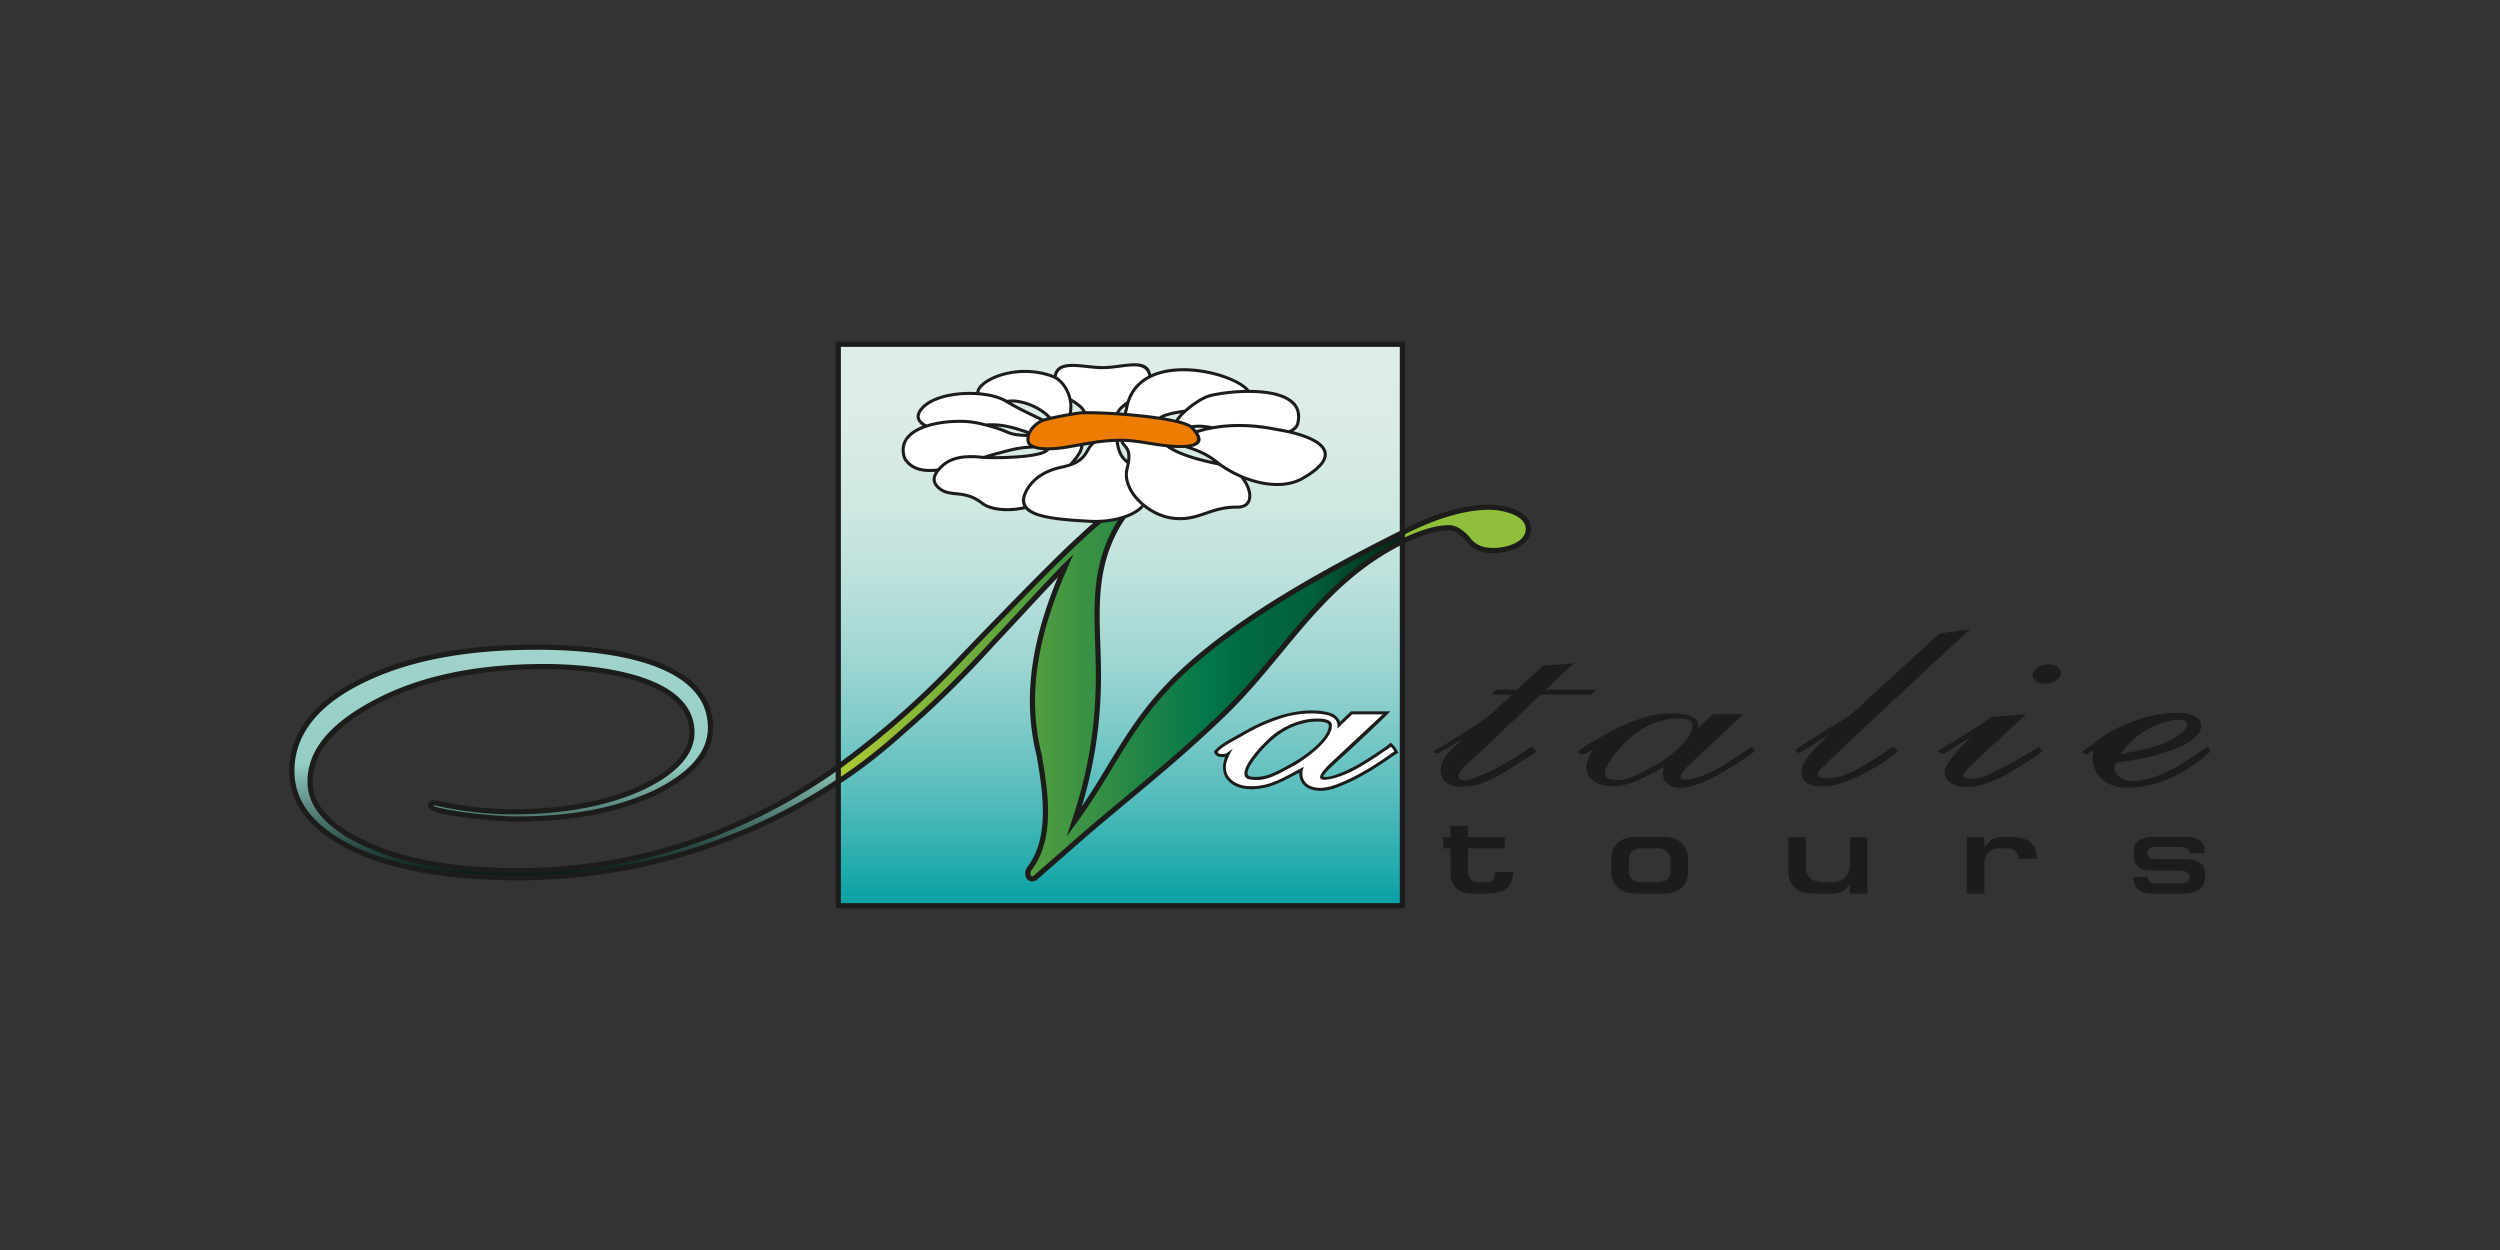 <svg xmlns="http://www.w3.org/2000/svg" viewBox="0 0 300 150"><rect x="0" y="0" width="300" height="150" fill="#333333" stroke="none"/><linearGradient id="a" gradientUnits="userSpaceOnUse" x1="-1016.382" y1="301.02" x2="-1016.382" y2="194.168" gradientTransform="matrix(.629 0 0 .629 773.67 -80.82)"><stop offset="0" stop-color="#07a0a3"/><stop offset=".067" stop-color="#24abac"/><stop offset=".193" stop-color="#56bcbc"/><stop offset=".322" stop-color="#80cbc9"/><stop offset=".452" stop-color="#a2d7d4"/><stop offset=".583" stop-color="#bde1dc"/><stop offset=".717" stop-color="#d0e8e2"/><stop offset=".854" stop-color="#dbece6"/><stop offset="1" stop-color="#dfede7"/></linearGradient><path fill-rule="evenodd" clip-rule="evenodd" fill="url(#a)" d="M100.603 41.391h67.526v67.21h-67.526z"/><path fill-rule="evenodd" clip-rule="evenodd" fill="#90BF3C" d="M168.29 63.91c3.959-2.017 7.464-3.047 10.456-3.047 1.473 0 4.654.613 4.654 2.61 0 1.93-2.679 2.59-4.15 2.59-1.497 0-2.448-.444-3.177-1.456-.77-.85-1.498-1.274-2.226-1.274-1.447 0-3.283.538-5.562 1.649l.006-1.072z"/><linearGradient id="b" gradientUnits="userSpaceOnUse" x1="1374.486" y1="1246.639" x2="1374.486" y2="1231.953" gradientTransform="translate(-2521.585 -2243.244) scale(1.884)"><stop offset="0" stop-color="#011713"/><stop offset=".5" stop-color="#94cec4"/><stop offset="1" stop-color="#a2d3cd"/></linearGradient><path fill-rule="evenodd" clip-rule="evenodd" fill="url(#b)" d="M100.596 93.79c-11.34 7.529-24.771 11.539-38.391 11.539-8.096 0-14.937-1.132-19.835-3.461-4.898-2.428-7.347-5.465-7.347-9.35 0-4.332 2.691-7.934 8.076-10.667 5.646-2.873 12.73-4.19 21.29-4.19 6.007 0 20.87.726 20.87 9.654 0 3.037-2.23 5.626-6.62 7.793-4.654 2.166-10.06 3.177-16.657 3.177-2.932 0-10.41-.81-10.321-1.599.033-.303.366-.404.738-.315 2.77.661 6.246 1.045 9.077 1.045 6.153 0 11.274-1.013 15.181-2.733 4.17-1.883 6.373-4.19 6.373-6.78 0-7.124-12.957-7.914-17.647-7.914-7.833 0-14.452 1.295-19.835 4.028-5.383 2.732-8.339 5.91-8.339 9.776 0 3.036 2.45 5.647 7.104 7.65 4.432 2.024 10.523 3.036 17.892 3.036 13.937 0 27.108-4.443 38.389-12.463l.002 1.773z"/><linearGradient id="c" gradientUnits="userSpaceOnUse" x1="1391.928" y1="1234.946" x2="1427.861" y2="1234.946" gradientTransform="translate(-2521.585 -2243.244) scale(1.884)"><stop offset="0" stop-color="#acc836"/><stop offset=".65" stop-color="#03774a"/><stop offset=".71" stop-color="#006c43"/><stop offset=".84" stop-color="#025f3a"/><stop offset="1" stop-color="#00260f"/></linearGradient><path fill-rule="evenodd" clip-rule="evenodd" fill="url(#c)" d="M142.637 79.948c-7.023 6.275-8.764 11.881-13.722 18.64 1.97-5.905 2.894-11.355 2.894-17.607 0-6.448-1.088-12.227 2.45-18.135.464-.75.728-1.012.728-1.315 0-.143 0-.283-.264-.283 0 0 0-.163-.202-.163-.75 0-2.449 1.174-4.696 3.32-2.448 2.185-7.104 6.922-14.187 14.268-4.607 4.94-9.583 9.373-15.044 13.343v1.771c2.815-1.815 5.458-3.945 7.939-6.187 2.672-2.309 6.377-5.749 10.546-10.364 4.17-4.453 7.083-7.65 8.803-9.37-3.192 7.271-5.19 14.827-3.177 22.769.722 4.3 1.687 9.95-1.234 13.683-.344.607 0 1.436.747 1.032.851-.77 3.139-2.733 4.232-3.704 5.849-5.18 11.596-9.452 18.276-15.868 7.467-7.191 11.693-15.909 21.56-20.796V63.91c-8.398 4.204-18.563 9.69-25.649 16.038z"/><path fill="#1C1C1B" d="M168.598 41v22.405a36.135 36.135 0 012.8-1.25c2.7-1.063 5.158-1.605 7.348-1.605h.002v.001c.767.001 1.979.162 2.998.58 1.083.448 1.963 1.187 1.964 2.338h.002v.007h-.002c0 1.11-.748 1.846-1.7 2.298-.895.425-1.983.601-2.754.602v.001h-.005c-.795 0-1.45-.122-2.007-.378-.563-.26-1.018-.653-1.412-1.197-.36-.394-.705-.688-1.042-.882-.32-.185-.632-.277-.943-.277-.695 0-1.487.13-2.381.396-.858.255-1.813.632-2.868 1.137V109h-68.316V94.366a69.114 69.114 0 01-4.421 2.653 69.778 69.778 0 01-5.118 2.543 70.13 70.13 0 01-28.538 6.08h-.01c-4.066-.002-7.816-.287-11.163-.863a45.7 45.7 0 01-1.607-.307c-2.704-.565-5.117-1.338-7.19-2.321l-.003-.004c-2.49-1.234-4.362-2.63-5.616-4.216-1.27-1.605-1.906-3.4-1.906-5.413 0-4.458 2.75-8.154 8.247-10.945 2.848-1.45 6.06-2.507 9.636-3.202 3.568-.691 7.5-1.022 11.796-1.022 3.021 0 8.269.184 12.774 1.492 4.589 1.335 8.407 3.83 8.407 8.474 0 1.595-.582 3.07-1.739 4.425-1.131 1.331-2.82 2.545-5.053 3.647l-.008.004c-2.35 1.094-4.89 1.896-7.674 2.425-2.779.526-5.799.782-9.114.782-1.172 0-3.07-.13-4.925-.336-1.39-.154-2.761-.35-3.783-.569-1.161-.247-1.925-.579-1.925-.991v-.033l.001-.016c.005-.03.009-.059.016-.087h-.002a.656.656 0 01.38-.455c.156-.072.348-.097.548-.075.06.007.123.018.18.031l.005.002h.003c.387.093.783.18 1.188.26.42.082.838.156 1.253.223 2.18.356 4.534.552 6.554.552h.008c3.054 0 5.853-.252 8.373-.718.397-.072.8-.154 1.206-.242 2.026-.446 3.852-1.036 5.468-1.747v.001a20.854 20.854 0 001.613-.806c.5-.275.958-.557 1.373-.844 2.106-1.458 3.203-3.09 3.203-4.845v-.01c-.006-3.373-3.139-5.266-6.839-6.318C72.095 80.5 67.728 80.3 65.397 80.3h-.014c-3.9 0-7.494.322-10.775.984-3.278.658-6.253 1.656-8.92 3.01-2.657 1.35-4.711 2.801-6.095 4.39-1.36 1.56-2.072 3.254-2.072 5.109v.002c0 1.146.372 2.232 1.1 3.244.182.252.384.497.606.738 1.163 1.255 2.91 2.39 5.21 3.38l.006.004.005.002c.608.277 1.252.538 1.932.778a28.95 28.95 0 002.126.665c3.812 1.04 8.425 1.562 13.699 1.562h.004c6.931 0 13.677-1.107 20.092-3.21a66.352 66.352 0 003.106-1.105c5.226-2.012 10.212-4.699 14.875-7.998V41h68.316zm-68.316 52.623v-1.006a68.74 68.74 0 01-14.652 7.817 64.961 64.961 0 01-23.421 4.358h-.004c-5.328 0-9.998-.53-13.863-1.584a31.034 31.034 0 01-2.168-.678 24.05 24.05 0 01-1.984-.802l-.001.002c-2.376-1.022-4.192-2.207-5.418-3.531a8.874 8.874 0 01-.655-.796c-.806-1.12-1.218-2.327-1.218-3.608h-.002v-.002c0-2.011.765-3.841 2.23-5.519 1.438-1.65 3.554-3.151 6.282-4.534 2.714-1.38 5.742-2.396 9.078-3.067 3.331-.67 6.964-.995 10.897-.995h.014c2.367 0 6.804.203 10.655 1.298 3.944 1.12 7.284 3.181 7.29 6.916h.001v.01c0 1.973-1.189 3.778-3.474 5.359-.437.301-.912.596-1.426.88-.511.281-1.063.558-1.655.825h-.002l-.005.003c-1.652.727-3.52 1.33-5.588 1.785a35.56 35.56 0 01-1.226.245c-2.551.472-5.39.726-8.484.727v.001h-.008c-2.046 0-4.434-.2-6.652-.56h-.002a40.904 40.904 0 01-1.271-.226 31.266 31.266 0 01-1.213-.264v-.001h-.01a.685.685 0 00-.104-.02.434.434 0 00-.218.02.064.064 0 00-.033.031c.044.06.602.2 1.432.376 1.002.215 2.35.408 3.722.56 1.827.204 3.698.33 4.856.33 3.283 0 6.263-.252 9-.77 2.73-.518 5.221-1.306 7.526-2.376 2.155-1.064 3.773-2.228 4.852-3.491 1.054-1.24 1.586-2.58 1.586-4.02 0-4.286-3.614-6.615-7.956-7.877-4.426-1.287-9.612-1.467-12.6-1.467-4.262 0-8.154.328-11.68 1.013-3.516.681-6.672 1.721-9.47 3.143h-.001c-5.268 2.674-7.904 6.184-7.904 10.39 0 1.87.59 3.538 1.768 5.028 1.195 1.509 2.994 2.847 5.4 4.04 2.027.964 4.393 1.72 7.048 2.276.511.107 1.039.208 1.586.3 3.318.573 7.034.856 11.057.856v-.001h.011a69.452 69.452 0 0028.286-6.025 68.006 68.006 0 005.07-2.522 67.934 67.934 0 004.72-2.847zm42.564-13.443c-4.599 4.108-6.921 7.935-9.384 11.994-1.284 2.116-2.606 4.294-4.296 6.6l-1.173 1.6.626-1.882c.98-2.935 1.7-5.76 2.175-8.627.474-2.868.705-5.778.705-8.885h-.002c0-1.275-.04-2.478-.08-3.663-.167-5.062-.325-9.789 2.574-14.63l.004-.005c.133-.217.26-.407.366-.566.187-.278.296-.438.312-.557h-.261v-.152c-.192.033-.458.146-.79.334-.137.077-.285.17-.445.275-.828.547-1.897 1.43-3.137 2.614l-.007.009c-1.223 1.09-2.994 2.816-5.343 5.183a984.634 984.634 0 00-8.825 9.063 107.46 107.46 0 01-7.222 7.057 103.921 103.921 0 01-7.737 6.231v1.037a53.802 53.802 0 003.59-2.602 72.253 72.253 0 003.829-3.24l.004-.006a111.483 111.483 0 004.699-4.302 128.44 128.44 0 005.821-6.032l.002-.006.003-.003c1.18-1.257 2.52-2.7 3.706-3.975 2.258-2.426 3.956-4.254 5.1-5.4l1.174-1.172-.666 1.517c-1.587 3.615-2.876 7.3-3.52 11.063-.64 3.749-.635 7.582.36 11.507l.005.025.009.059c.729 4.34 1.68 10.017-1.287 13.84a.69.69 0 00-.078.438.364.364 0 00.07.167.14.14 0 00.086.054c.056.01.133-.004.23-.052.493-.444 1.35-1.191 2.212-1.938.728-.635 1.46-1.27 1.987-1.74h.002c2.2-1.949 4.39-3.772 6.622-5.63 3.685-3.068 7.48-6.231 11.643-10.23 2.509-2.416 4.66-5.018 6.784-7.587 4.147-5.018 8.193-9.91 14.68-13.175v-.373c-4.07 2.043-8.531 4.386-12.843 6.977-4.462 2.68-8.76 5.628-12.284 8.786zm25.128-14.69c-6.207 3.204-10.156 7.98-14.2 12.872-2.132 2.58-4.291 5.192-6.832 7.64-4.17 4.004-7.981 7.179-11.68 10.258-2.223 1.85-4.405 3.669-6.606 5.618-.468.417-1.231 1.08-1.994 1.743-.898.78-1.794 1.562-2.234 1.958l-.004.007h-.002l-.025.023-.03.015c-.247.134-.473.167-.669.13a.757.757 0 01-.452-.271.97.97 0 01-.203-.454c-.05-.27-.001-.587.156-.867l.011-.017.015-.02c2.824-3.606 1.894-9.147 1.183-13.38l-.008-.046c-1.016-4.012-1.019-7.926-.366-11.751.56-3.287 1.606-6.506 2.91-9.67a455.144 455.144 0 00-3.929 4.192c-1.017 1.093-2.144 2.308-3.706 3.975h-.001v.001l-.003.004a125.635 125.635 0 01-5.845 6.055 110.302 110.302 0 01-4.724 4.329 74.037 74.037 0 01-3.854 3.265 54.623 54.623 0 01-3.976 2.857v14.42h67.068V65.488zM100.906 91.4a103.107 103.107 0 007.324-5.926c2.491-2.21 4.88-4.547 7.18-7.014l.003-.003c3.547-3.677 6.482-6.7 8.836-9.074 2.364-2.381 4.143-4.118 5.368-5.212 1.266-1.205 2.36-2.11 3.217-2.674.166-.112.327-.211.482-.298.493-.28.9-.424 1.204-.426v-.001h.001c.216 0 .34.084.414.18.364.068.364.323.364.58 0 .304-.149.525-.42.931-.097.145-.213.317-.356.548h-.002c-2.8 4.685-2.646 9.32-2.481 14.286.04 1.223.082 2.464.082 3.683h-.001c0 3.146-.232 6.087-.712 8.985a55.121 55.121 0 01-1.592 6.811c1.158-1.7 2.146-3.329 3.112-4.924 2.489-4.1 4.836-7.967 9.501-12.134 3.56-3.19 7.889-6.16 12.38-8.86 4.42-2.656 9.003-5.053 13.164-7.138V41.625h-67.068V91.4zm69.152-27.998a37.6 37.6 0 00-1.456.7l-.003.386a19.448 19.448 0 012.69-1.047c.956-.282 1.806-.421 2.558-.421.419 0 .834.12 1.253.36.399.23.798.568 1.204 1.018l.014.015.009.012c.332.461.712.792 1.176 1.007.474.218 1.043.32 1.748.32h.005v.001c.698 0 1.68-.158 2.487-.542.753-.36 1.344-.918 1.346-1.735h-.002v-.007h.002c-.002-.837-.708-1.402-1.58-1.762-.938-.386-2.056-.533-2.76-.533h-.003c-2.114 0-4.495.528-7.12 1.563-.513.202-1.038.425-1.568.665z"/><path fill-rule="evenodd" clip-rule="evenodd" fill="#FFF" d="M123.406 52.257c-.835-.026-1.768-.048-2.522-.397-.595-.275-1.597-.606-2.573-.861 1.714-.11 2.988.17 5.205.958.323-.703 1.048-1.32 1.672-1.523l.005-.002c-1.395-.66-3.246-1.532-4.428-2.264l-.012-.007c.25-.012.516-.03.796-.053 1.595.087 3.4.883 4.494 2.091.7-.162 1.601-.334 2.346-.46.155-.567.15-1.2.017-1.815.728.463 1.45.885 1.689 1.473.019.047.038.09.061.134.867-.02 2.25.023 3.798.124.14-.12.253-.253.325-.395.133-.244.562-.594 1.088-.99a6.097 6.097 0 00-.208.873c-.079.22-.12.416-.13.59 1.388.112 2.839.265 4.126.46.408-.392 1.632-.66 3.069-.862h.002c-.48.437-.87.878-1.055 1.24.817.193 1.441.41 1.759.65.882-.137 1.566-.088 2.56.116-.673.124-1.34.29-2 .51.91 1.244-.033 1.638-1.264 1.718l.045.023c.998.294 2.504.839 3.698 1.818.124.101.252.2.384.297-1.93-.41-4.535-1.006-6.072-2.043a4.382 4.382 0 00-.28-.175l-.013-.002c-2.382-.272-3.54-.629-5.363-.653.082.845 1.115.688.776 2.702v-.006l-.007-.01c-1.192-.796-1.244-2.117-1.376-2.68a21.398 21.398 0 00-2.706.251c-1.023.7-.725 1.94-2.862 2.69h.005c.674-.818 1.39-1.554 1.368-2.441-.913.161-1.824.324-2.406.403-.318.045-.963.12-1.649.12-.45 1.129-6.518 1.1-7.524 1.045.056.008-.082-.012-.184-.014.416-.135.807-.256 1.163-.35 2.062-.552 3.091-.876 4.877-.9-.39-.145-.671-.372-.733-.722-.04-.22-.022-.442.039-.661zm-12.221-1.13c-1.914.627-3.3 1.82-2.637 3.843.79 1.384 2.323 1.638 4.06 1.418-.61.73-.761 1.47.066 2.18 1.368 1.173 2.991.097 5.181 1.818 1.024.804 3.214 1.002 5.26.501.974 1.25 4.273 1.47 7.644 1.67 2.525.137 5.333-.536 6.462-1.956V60.6c.943.778 2.104 1.352 3.255 1.545 3.286.528 4.595-1.328 7.98-1.291 2.053.028 1.823-2.142.495-3.675 2.468 1.058 5.324 1.403 7.405.202 4.815-2.775 2.438-4.63-1.714-5.567l.03.005c.62-.243 1.03-.623 1.095-1.19.586-2.897-2.748-3.66-5.936-3.66-1.191-1.76-7.88-3.765-11.837-1.771v-.002c-.264-2.309-3.074-1.114-5.591-1.078-2.29.019-5.3-1.017-5.75.88-.025.1-.042.2-.055.293a2.371 2.371 0 00-.258-.116c-4.548-1.728-9.297.648-8.98 2.07-2.722-.203-5.929.433-6.976 2.094-.486.788-.05 1.402.8 1.789z"/><path fill-rule="evenodd" clip-rule="evenodd" fill="#EC7D00" d="M123.367 52.917c-.194-1.036.92-2.19 1.82-2.483.84-.293 3.344-.743 4.263-.86 1.72-.235 12.297.41 13.59 1.74 2.482 2.58-1.332 2.346-3.052 2.17-3.246-.372-4.223-.9-7.704-.528-1.192.117-3.695.626-4.867.783-.823.116-3.834.43-4.05-.822z"/><path fill="#1C1C1B" d="M123.189 52.948l-.002-.004-.002-.011v-.005l-.002-.008v-.004l-.007-.035v-.012l-.001-.008v-.002l-.002-.003v-.024l-.002-.004v-.003l-.001-.004v-.017l-.003-.02v-.014l-.001-.018V52.732l-.001-.006v-.015l-.001-.05v-.01c.002-.069.005-.137.014-.205l.002-.013c-.792-.026-1.651-.073-2.37-.406l-.015-.006a8.292 8.292 0 00-.504-.208c-.196-.076-.403-.15-.615-.221-.432-.143-.91-.284-1.383-.408l-.134-.035-.225-.057h-.003l-.226-.053-.002-.002-.069-.014-.005-.002-.024-.004-.005-.001-.006-.002-.017-.005a32.103 32.103 0 00-.307-.064l-.02-.004-.005-.002-.08-.015h-.004l-.067-.014-.022-.004-.012-.002-.078-.014-.021-.003h-.001l-.02-.005-.021-.003-.01-.002-.01-.003h-.01l-.03-.006h-.005c-.093-.015-.184-.03-.272-.042l-.026-.003-.047-.005-.023-.003-.012-.002-.02-.002-.027-.003-.095-.01h-.016l-.006-.002-.004-.001-.03-.002-.003-.001-.015-.003h-.01l-.027-.002h-.01l-.029-.003h-.009l-.028-.002-.007-.001h-.003l-.024-.003-.014-.001-.01-.001H116.07l-.039-.004h-.02l-.053-.004h-.016l-.009-.002-.004-.001H115.902l-.01-.001-.01-.001h-.01l-.05-.004H115.787l-.028-.002h-.01l-.029-.002H115.68l-.01-.002H115.649l-.072-.004H115.533l-.01-.001h-.036l-.005-.002h-.031l-.074-.002h-.077l-.002-.002H114.955l-.06.001h-.024l-.04.001-.01.002-.093.002H114.707c-.105.004-.21.007-.315.013h-.02c-1.045.054-2.158.223-3.131.541l-.068.023-.001-.001c-.7.236-1.322.55-1.784.955-.46.403-.76.902-.816 1.501-.03.336.014.707.145 1.115.367.637.909 1.016 1.56 1.209.652.196 1.42.209 2.239.112.042-.05.087-.102.138-.155.059-.064.125-.128.194-.196l.003-.003.007-.005c.624-.615 1.385-.96 2.24-1.12.84-.161 1.771-.146 2.755-.048h.003l.09.01h.008l.086.006.57-.182c.19-.056.379-.11.566-.161l.556-.15c1.491-.4 2.444-.658 3.74-.733a.962.962 0 01-.195-.265l-.019-.032-.004-.01-.024-.063-.003-.008-.003-.009-.002-.005v-.005l-.012-.036-.001-.004-.003-.006-.002-.01-.002-.01-.003-.009v-.01l-.003-.01-.002-.01-.002-.01-.003-.01v-.009zm.082-.879l.002-.004c-1.015-.356-1.828-.6-2.582-.744a8.984 8.984 0 00-1.103-.14l.204.063v.001c.23.078.444.153.63.225.194.074.372.147.527.218l.012.007c.68.315 1.53.35 2.31.374zm.154-.34l.01-.018.003-.003.01-.022.007-.01.006-.01.013-.025.015-.021.006-.014.005-.008.016-.022.002-.006.001-.002a3.45 3.45 0 011.134-1.087l.002-.003.003-.002.003-.002.004-.002.002-.001.001-.001.004-.001v-.003h.003l.018-.008.001-.005h.004l.007-.003.002-.002.003-.002h.003l.005-.004.004-.002.002-.002.006-.002.003-.002.003-.002h.002l.005-.003.002-.002.003-.002c-.604-.287-1.28-.61-1.95-.945a30.333 30.333 0 01-2.093-1.133l-.015-.01-.03-.017-.004-.005-.024-.013-.053-.032-.006-.004-.054-.031-.002-.001-.005-.004-.015-.008-.006-.003-.015-.009-.006-.003-.002-.001-.067-.037h-.002l-.005-.002-.011-.005-.007-.004-.005-.003-.004-.002-.011-.007h-.001l-.01-.005h-.002l-.004-.003-.007-.001-.005-.005-.006-.003-.005-.002-.001-.001-.01-.004v-.001l-.01-.004-.002-.002-.004-.002-.006-.003-.006-.002-.017-.009-.005-.002-.066-.03-.006-.002a3.972 3.972 0 00-.291-.122c-.71-.27-1.598-.443-2.547-.515l-.135-.01v-.003c-1.512-.097-3.162.07-4.489.528a5.776 5.776 0 00-1.3.626c-.366.244-.663.53-.872.854l-.008.013a1.38 1.38 0 00-.087.16c-.112.247-.114.468-.03.66.09.204.275.387.528.542.074.045.155.092.244.134.88-.28 1.863-.442 2.81-.514l.005-.001.022-.001.154-.01h.015l.045-.003.116-.007h.006l.1-.006h.012l.054-.003h.003l.059-.001.02-.001h.038l.044-.002.061-.002h.026l.154-.005H115.231c.14.001.278.005.41.009.074.002.146.006.217.01l.012.001h.01l.1.007.002.001h.02l.01.001h.009v.001H116.042l.01.001h.003l.027.002h.012l.008.003h.02l.01.002h.004l.068.005h.008l.004.001h.016l.003.002.047.003H116.292l.013.002.016.002.02.002h.005l.031.003.012.001.007.001.019.002H116.433l.028.004.06.006.045.007h.004l.057.008h.003l.02.001.037.007h.005l.017.003h.004l.02.003.021.004h.002l.02.004h.006l.08.013.022.003.02.004h.002l.022.004h.004l.026.005.165.029.007.001.025.004.01.003.011.003.024.004.032.006.076.015.01.002h.009l.013.005.208.042.01.003.047.01.026.007.023.004h.006l.02.005.008.002.016.004.005.002.068.015h.005c.178.043.361.087.545.135a9.391 9.391 0 012.431.146c.783.149 1.62.401 2.667.769zm1.779-1.493c.113-.038.244-.075.392-.114l.093-.024a5.093 5.093 0 00-.28-.255 6.42 6.42 0 00-.553-.416c-.988-.66-2.195-1.071-3.3-1.136l-.195.016c.483.275 1.037.562 1.602.847.755.377 1.553.756 2.24 1.082zm.901-.238h.009l.003-.002.01-.003h.002l.009-.002.01-.003h.003l.015-.003h.006l.016-.005.1-.023h.004l.019-.004c.149-.033.304-.066.46-.098l.004-.001h.003l.022-.005.073-.015h.003l.017-.004.007-.002.026-.004.152-.03.026-.006.015-.002.01-.003.025-.006.022-.004h.004l.026-.005.026-.004.026-.005.027-.006.003-.002.058-.01.015-.002.026-.006.052-.01.021-.004h.003l.027-.004.002-.001.081-.016.02-.005.07-.012.03-.006.052-.01.054-.01.057-.01.056-.008.088-.017.028-.006h.002l.212-.037a3.705 3.705 0 00.004-1.54h-.002l-.017-.076v-.005a4.455 4.455 0 00-.286-.87 4.098 4.098 0 00-.388-.684l-.02-.03-.006-.005-.016-.024-.016-.021-.004-.007-.021-.029-.009-.01-.011-.017-.023-.026-.001-.002-.02-.026-.015-.017-.03-.036-.005-.008-.008-.007-.007-.009-.004-.003-.004-.005-.006-.008-.011-.013-.004-.003-.007-.009-.009-.008-.002-.006-.024-.026h-.002l-.008-.01-.008-.006-.006-.009-.015-.016-.008-.008-.007-.008-.014-.015h-.001l-.04-.04-.007-.006-.003-.004-.004-.005-.015-.015-.005-.004-.004-.002-.009-.008-.007-.007-.015-.016-.009-.008-.005-.005-.002-.002-.008-.007-.082-.071-.007-.008h-.001l-.008-.005-.007-.008-.033-.026-.002-.002-.003-.002-.004-.004-.009-.007-.008-.006-.005-.003-.004-.004-.008-.007-.008-.005-.006-.004-.003-.003-.008-.005-.009-.008c-.036-.028-.075-.054-.11-.079l-.004-.003-.006-.003-.009-.004a2.326 2.326 0 00-.203-.122l-.006-.004-.02-.01-.01-.004a1.713 1.713 0 00-.206-.093h-.002l-.006-.002c-1.886-.714-3.808-.71-5.375-.362-.89.198-1.665.507-2.25.86-.565.338-.946.71-1.075 1.045a.73.73 0 00-.043.188c.925.08 1.79.258 2.494.526.122.047.241.096.356.15l.006.002.018.01.008.003.018.009.006.002.007.003.01.007.008.003.006.003.007.001.016.009.007.004v.001l.015.006h.002l.007.005.006.002.007.004.002.002.007.004.006.002.035.017.006.005.04.02.005.003.005.003c.055.03.11.062.163.095.102-.005.21-.013.326-.02.123-.008.257-.02.407-.031l.01-.001h.016c1.172.065 2.453.501 3.5 1.2a6.031 6.031 0 011.045.874zm2.523-.486c.317-.052.595-.094.797-.12h.01c.114-.017.259-.027.437-.035-.216-.394-.692-.725-1.216-1.059.05.412.044.826-.028 1.214zm1.644-.167h.131l.035-.002H130.767l.026.001H130.899l.278.005h.002l.071.002H131.323v.002h.09l.023.002h.017l.051.002h.007l.023.001h.017l.038.001h.007l.473.016h.004c.178.006.362.013.548.022l.019.001h.01l.029.002.01.001.027.001.012.001.238.012h.017l.015.001.015.002H133.033l.196.01c.214.012.426.024.633.038l.028.002c.066-.061.122-.125.166-.192h.001c.01-.015.02-.032.032-.047.008-.018.018-.034.025-.047l.003-.002v-.006c.078-.143.231-.309.437-.49.185-.164.41-.34.652-.523.395-1.222 1.119-2.115 2.043-2.742l.069-.044.006-.005.009-.005.059-.04.008-.004.006-.003.023-.015.002-.001.005-.003.005-.003.008-.004.029-.018.005-.004.006-.005.007-.003c.097-.058.197-.114.297-.169-.239-1.385-1.704-1.194-3.387-.975-.623.079-1.274.166-1.913.181h-.002l-.085.001h-.002c-.628.007-1.3-.064-1.96-.136-1.701-.18-3.32-.353-3.612.877l-.001.001a1.879 1.879 0 00-.029.137v.001l-.002.013v.001l.004.004.012.006.01.004.004.003.055.036.003.001.007.006.01.005.04.027h.001l.03.019v.001c.033.023.064.044.095.068.204.152.393.333.564.534.154.182.293.384.418.596l.018.034h.001l.004.006c.071.128.139.26.198.394a4.581 4.581 0 01.296.871l.099.063h-.002c.696.44 1.354.857 1.597 1.457l.008.016zm4.075.155l.519.038c.006-.039.015-.079.024-.12v-.002c.021-.1.051-.206.092-.317.018-.12.041-.236.066-.35a5.203 5.203 0 00-.252.21c-.173.152-.3.284-.355.387l-.038.07a1.018 1.018 0 01-.043.067l-.013.017zm5.315.595c.506.086.981.176 1.41.276.074-.126.168-.254.273-.387.1-.126.214-.255.341-.386-.496.08-.95.17-1.336.27a5.02 5.02 0 00-.688.227zm3.666 1.26c.084.096.162.187.232.276.31-.1.625-.189.945-.27a5.503 5.503 0 00-1.177-.007v.001zm.457.59c.607.948.178 1.432-.645 1.664l-.112.028c.344.12.714.264 1.093.436.663.301 1.35.69 1.962 1.19.113.09.23.18.346.27h.002l.03.023h.003l.001.003.003.003.007.002.004.003.03.024.005.002.006.006.003.002.007.004.003.003.005.004.006.004.003.002.002.001.038.027.004.003.005.005.011.006.006.004.005.005.01.006.004.003.006.005.005.003.004.003.004.004.001.002.007.003h.005l.004.006.005.004.005.003.007.004.005.004.004.005.006.002.006.005.006.002.005.005.005.005.004.002.006.004.056.038.18.123.005.002.007.004.005.004.004.002.126.082.004.003.006.003.082.053.028.017c.556.346 1.16.663 1.787.93l.04.017v.002c1.432.609 2.995.974 4.45.924.495-.015.98-.082 1.442-.2.462-.12.9-.293 1.307-.53l.002-.001c1.223-.703 1.967-1.34 2.328-1.913.268-.425.314-.812.183-1.157-.139-.36-.468-.691-.945-.99-.857-.536-2.171-.96-3.685-1.27h-.004l-.016-.003h-.005l-.031-.007-.019-.004-.03-.006h-.003l-.019-.004-.007-.001-.028-.007h-.001l-.034-.006-.018-.004h-.007l-.022-.005-.008-.001-.016-.003-.18-.033-.018-.005-.017-.003-.026-.004-.027-.006-.02-.003-.017-.002-.019-.005-.02-.004h-.016l-.017-.005-.02-.002-.017-.004-.02-.003-.09-.016-.017-.003h-.006l-.122-.023h-.021l-.109-.02-.018-.003-.019-.004h-.006l-.018-.004-.084-.016-.014-.003-.015-.005h-.004l-.098-.018-.023-.004-.007-.002-.013-.002-.006-.002-.024-.004h-.001l-.027-.007-.118-.02-.003-.001-.02-.003-.023-.004-.013-.004-.029-.005-.004-.001-.013-.003-.043-.005v-.002l-.016-.002-.016-.003-.03-.005-.016-.003-.04-.006-.003-.002-.016-.002-.045-.007-.015-.003-.015-.003-.015-.003h-.002l-.027-.004h-.002l-.179-.029h-.002l-.013-.002-.042-.007h-.006l-.015-.003-.016-.002-.013-.002-.007-.001-.025-.004-.015-.003-.03-.003-.018-.002-.01-.002-.013-.003-.009-.002-.023-.003h-.003l-.017-.002-.014-.003-.016-.001-.004-.002h-.012l-.016-.004-.016-.002h-.014l-.017-.004h-.015l-.011-.002-.015-.003-.177-.023-.01-.003h-.007l-.014-.003h-.023l-.026-.006-.016-.002-.09-.009-.038-.005-.016-.003-.016-.001-.016-.003-.016-.002-.016-.002-.01-.001-.088-.01h-.015l-.103-.012-.046-.005-.058-.006-.056-.005-.117-.012h-.019l-.014-.003-.07-.005-.035-.003-.013-.002-.093-.007-.027-.001c-.191-.017-.385-.028-.584-.04h-.006l-.017-.001-.069-.003c-.19-.009-.383-.015-.577-.02h-.025a27.554 27.554 0 00-.518-.003h-.003l-.088.001h-.02l-.11.002-.044.001-.065.002-.024.002-.163.003-.01.001-.024.002-.065.002-.044.001-.221.01v.001l-.09.006h-.022l-.018.003-.092.005-.042.003-.069.005-.064.005-.112.007-.02.003-.025.002-.066.005-.046.005-.11.011h-.02l-.09.011h-.002l-.087.009-.024.003h-.007l-.097.012-.009.001-.04.004-.07.009h-.019l-.024.005-.086.012-.156.02-.15.023-.022.004h-.004a14.953 14.953 0 00-2.18.5zm-1.596 1.804c-.474.028-.982.014-1.444-.018.7.405 1.571.735 2.477 1.012.793.24 1.616.44 2.38.61a8.83 8.83 0 00-1.63-.946c-.644-.291-1.26-.5-1.753-.645l-.013-.003-.01-.007-.007-.003zm-2.289-.091l-.019-.001-.023-.003-.02-.004-.02-.002-.021-.002-.022-.003-.021-.001-.02-.003-.022-.003-.022-.003-.02-.002-.02-.003-.02-.002-.063-.01-.02-.001-.02-.001-.02-.003-.019-.003-.022-.003h-.002l-.057-.007-.022-.004-.018-.002-.021-.003-.018-.001-.021-.003-.057-.008-.022-.002v-.002l-.055-.007-.022-.003-.054-.007-.024-.002-.015-.002-.024-.005-.011-.002-.026-.002-.013-.004-.024-.003-.014-.001-.023-.003-.013-.001-.025-.005-.013-.003-.023-.002-.015-.001-.023-.005-.048-.007-.026-.002-.01-.002-.025-.004-.036-.005-.01-.002-.026-.003-.046-.009-.026-.002-.044-.007-.028-.004-.007-.002-.026-.004-.009-.001-.026-.005h-.008l-.027-.004-.009-.001-.026-.003-.01-.002-.025-.005h-.007l-.028-.005-.006-.001-.027-.004-.06-.01h-.008l-.005-.001-.027-.004-.008-.001-.028-.006-.005-.001-.028-.004h-.005l-.028-.005h-.005l-.027-.005-.005-.001-.03-.006h-.003l-.03-.005h-.004l-.028-.005h-.003l-.03-.003h-.003l-.028-.006h-.004l-.03-.005h-.002l-.03-.006h-.003l-.028-.004h-.003l-.029-.005h-.003l-.029-.005h-.002l-.03-.006h-.002l-.03-.004-.269-.045-.035-.004-.008-.002-.044-.007-.024-.004-.02-.003-.043-.006-.012-.003-.03-.004-.045-.008-.085-.011-.042-.008-.019-.002-.023-.004-.005-.002-.25-.035-.012-.002-.03-.003-.042-.008h-.004l-.214-.029-.032-.004-.04-.005h-.003l-.068-.008-.017-.003-.04-.005-.016-.002-.028-.003-.04-.004-.004-.002-.038-.003-.033-.004-.01-.001-.042-.004-.021-.003-.022-.002-.042-.005-.009-.001-.033-.002-.084-.01-.03-.001-.014-.001-.041-.006h-.018l-.027-.003-.042-.003h-.006a13.2 13.2 0 00-.666-.037l-.041-.002c.058.136.153.243.252.358.318.364.685.785.489 2.077l-.005.023a4.878 4.878 0 01-.046.264l-.007.04h-.002v.006l-.007.037-.001.006-.001.004-.002.01v.003l-.001.004-.002.006v.003l-.003.006v.012l-.003.006v.002l-.002.007-.001.005v.003l-.001.002v.002l-.003.014-.002.006-.005.025-.001.006-.002.006-.002.004v.005l-.001.006-.002.005v.007l-.002.004-.001.005-.002.007-.012.05-.001.005-.046.186v.001l-.003.014-.002.004v.008l-.002.003v.006l-.002.002-.002.006v.003l-.004.017-.001.002v.006l-.002.002v.004l-.003.011v.002l-.003.011v.008h-.003v.005l-.001.004v.006l-.009.038v.008l-.002.005-.001.005v.005l-.001.002-.002.011-.001.005-.004.016v.005l-.002.006v.005l-.01.07-.003.013v.02l-.003.003v.006l-.001.02-.002.01-.003.008v.02l-.002.008v.01l-.002.011v.01l-.002.008a1.94 1.94 0 00-.01.193v.143l.003.01V57.113l.003.01v.01l.001.008.003.04v.011l.001.008.001.01v.001l.004.037.02.157v.001l.013.072c.008.053.02.104.031.156v.002l.025.099.001.006.011.044.003.008.013.043.001.01.028.092.004.01.03.09.006.016.004.011.014.037.032.085.008.023.012.027.01.023.033.076.012.03.01.019.013.031.05.1v.003l.008.014.024.048.02.04.006.01.022.04.028.05.002.006.026.045v.004l.029.046.001.003.05.08.008.017.03.047.001.003.03.043.003.006.006.007.054.084.006.008.026.038.002.003c.327.47.74.91 1.21 1.297l.054.045c.772.627 1.69 1.113 2.624 1.358.162.04.327.077.49.105 1.728.277 2.906-.128 4.144-.551 1.086-.373 2.22-.76 3.807-.743.33.005.59-.052.793-.153v-.001a.942.942 0 00.488-.602c.079-.278.067-.614-.025-.97-.135-.532-.44-1.109-.874-1.614a15.549 15.549 0 01-.382-.174l-.024-.01c-.071-.035-.142-.068-.215-.105h-.002l-.029-.015-.03-.015-.031-.014-.028-.016-.002-.001-.03-.015-.032-.016-.03-.013-.024-.013-.005-.003-.029-.018-.03-.014-.031-.016-.02-.01-.01-.005-.03-.016-.032-.016-.028-.017-.017-.01-.013-.007-.028-.016-.03-.015-.03-.017-.014-.007-.015-.008-.12-.067-.03-.016-.027-.017-.053-.032-.004-.002-.031-.017-.03-.017a18.324 18.324 0 01-.367-.225l-.027-.018-.005-.004-.007-.003-.006-.003-.004-.005-.007-.004-.018-.01-.004-.004-.063-.04-.005-.003-.016-.012-.006-.003-.007-.004-.01-.008-.004-.003-.038-.025-.007-.005-.016-.01-.005-.003-.037-.024-.005-.003-.027-.017v-.002l-.01-.006-.004-.003-.005-.004-.006-.004-.005-.003-.006-.004-.005-.002-.004-.005-.006-.002-.007-.008-.006-.002-.005-.004-.003-.002-.005-.005-.011-.006-.004-.002-.004-.003-.013-.009v-.001l-.005-.002-.004-.003-.005-.004-.013-.01-.006-.004-.005-.003-.003-.003-.004-.002-.004-.004-.017-.01-.003-.002-.012-.01-.003-.001-.003-.003-.007-.006h-.003l-.005-.005-.005-.002-.004-.005-.005-.004-.006-.002-.004-.003-.005-.004-.004-.003-.02-.015-.005-.002-.005-.004-.038-.028-.006-.004-.035-.025c-.96-.205-2.083-.455-3.162-.784-1.101-.334-2.155-.751-2.938-1.28a5.785 5.785 0 00-.132-.086v.001l-.104-.063-.043-.006zm-5.43-.646h-.229l.015.087c.1.563.26 1.455 1.008 2.09.103-.96-.181-1.286-.43-1.57v-.001c-.155-.179-.3-.346-.364-.606zm-1.754.085l-.015.002h-.013l-.015.002-.029.003h-.015l-.015.002-.004.001-.025.002h-.014l-.015.003-.028.003-.016.001-.026.003h-.002l-.018.001-.012.003-.025.003h-.012l-.022.002h-.003l-.087.008h-.003l-.012.003-.167.019h-.007l-.007.002h-.008l-.013.001h-.007l-.014.003h-.014l-.013.002-.002.002h-.011l-.003.002h-.012l-.009.002-.06.009-.082.01-.066.008h-.002l-.005.001h-.002l-.008.002-.007.001-.023.004h-.01l-.011.003-.01.001h-.008l-.02.003-.008.001h-.003l-.012.001-.008.002-.012.002h-.002l-.008.002h-.01l-.012.003-.008.002-.022.002-.007.002h-.008l-.013.002-.002.002h-.007l-.005.002h-.003l-.044.005-.009.002-.105.017c-.329.236-.51.549-.704.88-.362.62-.761 1.302-2.11 1.79h-.002l-.03.01-.02.007-.005.002-.008.003-.008.002-.007.002-.087.03-.011.004-.009.002-.006.002-.004.002-.005.001-.009.003-.006.003-.009.002-.008.003-.007.001-.008.003-.008.003-.008.003-.007.002-.008.002-.01.003-.01.003-.052.015-.008.004-.041.012-.009.002-.008.003-.011.003-.014.002-.01.004-.005.002h-.002l-.018.005-.005.002-.015.005-.012.003-.008.002-.01.002-.007.003-.027.007a4.836 4.836 0 01-.178.046l-.118.03h-.01l-.01.002-.01.003-.008.002-.01.002-.004.001-.01.002-.012.003-.002.002h-.008l-.008.003-.011.002-.005.001-.045.009-.023.005-.011.003-.006.001-.01.002-.007.003h-.01l-.005.002-.01.002-.06.013c-1.177.247-2.374.747-3.26 1.628a4.63 4.63 0 00-.873 1.201v.003l-.003.006-.017.033v.002l-.018.035-.007.016-.009.018-.007.017-.002.003-.007.015-.006.017-.007.016-.005.012-.002.005-.002.004c-.512 1.221.183 1.918 1.509 2.341 1.494.475 3.765.622 6.072.758 1.78.098 3.702-.216 5.052-.912.258-.134.495-.283.706-.445h.001c.16-.122.306-.254.434-.396l-.087-.076-.005-.006c-.047-.04-.09-.083-.135-.123l-.008-.008-.036-.036-.07-.068-.035-.033-.002-.002-.026-.026-.02-.022-.022-.02V60.2a6.262 6.262 0 01-.867-1.102l-.01-.015-.006-.012-.023-.038-.025-.044-.005-.006-.004-.006-.052-.093-.002-.004-.025-.047-.015-.026-.026-.048-.038-.075-.012-.024-.012-.027-.015-.03-.01-.022-.016-.035-.007-.014-.024-.052-.018-.045-.002-.007-.022-.048v-.003l-.008-.016a4.75 4.75 0 01-.122-.344l-.012-.037-.011-.039-.007-.028-.015-.047v-.006l-.023-.085-.005-.018v-.005l-.011-.048-.004-.01-.002-.011-.009-.046-.007-.037-.005-.02-.006-.032h-.001c-.007-.046-.015-.094-.02-.14v-.002l-.009-.058v-.004l-.003-.011-.001-.01v-.013l-.002-.029v-.003l-.003-.011V57.238l-.002-.005v-.005l-.004-.056v-.005l-.003-.02-.001-.01v-.01l-.001-.012v-.005l-.002-.075v-.03l-.002-.017v-.092l.002-.03v-.049l.002-.018V56.755l.002-.012V56.719l.003-.02.003-.032v-.009l.003-.02V56.624l.003-.01.002-.018V56.57l.001-.01.003-.011.003-.023.001-.01.004-.021v-.012l.005-.022v-.011l.006-.027v-.005l.001-.003.005-.029v-.005l.004-.012v-.004l.001-.011.001-.001.001-.006.004-.02.002-.005v-.002l.002-.005V56.302l.002-.002v-.001l.002-.014.002-.002v-.005l.001-.002.001-.003.002-.004v-.001l.002-.014v-.008l.003-.007.001-.005.001-.003v-.004l.001-.003v-.002l.001-.004.006-.02.002-.005.002-.01v-.002h.001l.002-.008v-.003l.002-.003v-.007l.002-.004.004-.018.002-.004.003-.017.001-.004.005-.018.002-.004.002-.008.002-.004v-.011l.005-.016.002-.005v-.006l.002-.005.002-.007V56.02c.021-.071.034-.142.05-.212l.04-.2c-1.001-.725-1.19-1.79-1.307-2.447l-.023-.138a23.345 23.345 0 00-1.156.074zm-1.967.266c-.244.04-.495.083-.745.127-.043.658-.436 1.223-.905 1.797.721-.403 1.001-.883 1.26-1.329.123-.209.238-.41.39-.595zm-1.297.225l-.035.004v.001l-.036.007h-.002l-.035.006h-.001l-.034.005v.003l-.036.003h-.001l-.035.007-.035.007v.001l-.036.005-.035.006h-.002l-.033.006h-.001l-.035.005-.034.007-.002.001-.034.007-.035.004h-.001l-.035.007-.033.006-.035.007h-.002l-.033.005-.035.006-.033.006-.035.006-.033.005h-.002l-.03.006h-.003l-.032.005v.001l-.036.006-.032.006h-.001l-.031.004h-.002l-.032.007-.032.005v.001l-.034.005-.032.006v.001l-.031.003-.034.007-.03.004-.033.005-.031.007h-.001l-.03.003-.03.007-.032.004-.03.007-.033.004-.028.004h-.002l-.029.005-.028.005-.03.004-.029.006h-.001l-.028.004h-.001l-.028.005-.03.003-.026.005h-.001l-.028.005-.027.004-.028.004-.028.003-.026.005-.026.004-.027.003-.027.004-.023.005h-.002l-.024.003-.025.003-.025.003-.025.003-.023.004-.008.002h-.015l-.004.003h-.009l-.005.002H127.391l-.003.001-.007.001-.004.001H127.368l-.002.001-.002.001H127.35v.001h-.008l-.009.002-.006.002H127.299l-.005.002h-.005l-.002.002h-.012l-.003.002H127.26l-.002.001h-.001l-.008.001-.005.001h-.004l-.015.004h-.015l-.011.002h-.011l-.005.002h-.016v.002h-.006l-.002.001h-.004l-.004.001h-.007l-.002.001h-.003l-.005.002h-.016l-.004.002h-.023l-.003.002H127.075l-.015.002h-.015l-.004.002h-.002l-.017.002h-.002l-.01.002h-.004v.001h-.007l-.03.004h-.007l-.021.002h-.005l-.01.002h-.024l-.006.002h-.001l-.005.001-.106.009h-.006l-.03.004h-.008l-.005.001h-.017l-.004.001h-.002l-.009.002h-.011l-.01.002h-.012l-.074.007h-.021l-.004.002h-.005l-.038.002h-.002l-.01.001H126.496v.001h-.004l-.016.002h-.03l-.001.003h-.044l-.087.006-.058.003h-.012l-.01.002c-.087.004-.175.006-.263.008h-.004l-.041.001H125.912l-.012.001h-.023c-.082.12-.211.223-.381.315-.238.129-.562.236-.95.325-.375.087-.81.158-1.272.215-1.88.229-4.264.229-5.19.178h-.002l-.035-.003h-.006l-.046-.003-.072-.005h-.001a5.78 5.78 0 00-.108-.01l-.042-.005h-.001l-.044-.004-.043-.004h-.002l-.042-.003-.002-.002-.043-.004-.044-.003h-.002l-.04-.004h-.004l-.042-.004h-.002l-.041-.002h-.003l-.04-.004h-.005l-.04-.003h-.003l-.04-.002h-.004l-.04-.005-.043-.002h-.003l-.04-.001-.003-.001-.041-.002h-.002l-.041-.002-.002-.002-.041-.001h-.002l-.041-.002h-.004l-.04-.002h-.002l-.041-.002v-.001h-.045l-.039-.001-.003-.001-.04-.001h-.002l-.04-.001h-.003l-.04-.001H116.31l-.038.002h-.003l-.038.001h-.002l-.04.002h-.042l-.04.003h-.002l-.039.002-.04.002-.04.003h-.002l-.04.002-.038.003h-.002l-.04.002-.038.003h-.002l-.04.005-.039.003-.04.004-.039.003-.04.005-.037.004-.04.005-.039.005-.039.006-.04.006-.036.003-.04.006-.037.008-.038.006-.038.006-.038.007-.039.007c-.786.148-1.483.463-2.05 1.021l-.002.003-.016.012-.004.005a6.42 6.42 0 00-.172.175c-.06.062-.118.127-.173.194l-.045.054c-.206.257-.347.511-.398.761-.075.366.057.737.488 1.107.577.494 1.223.563 1.949.637.933.096 1.988.206 3.225 1.177l.005.004h.001c.134.104.289.197.464.28.177.083.373.157.584.217 1.033.3 2.426.317 3.78.028-.243-.455-.235-1.022.092-1.735l.01-.02.027-.057.001-.003.01-.02.01-.02v-.002l.005-.007a4.867 4.867 0 01.938-1.293c.945-.937 2.206-1.469 3.444-1.728h.002l.054-.011.011-.003h.009l.001-.002.053-.01.01-.003.008-.002h.002l.142-.033h.003c.093-.022.185-.045.277-.071l.117-.032.075-.021.008-.002v-.001l.013-.005.007-.003.011-.002.002-.001.006-.002h.002l.032-.011.012-.002h.002l.006-.004.008-.002.01-.003h.002l.007-.002.119-.041.19-.226c.518-.615 1.01-1.199 1.091-1.834l-.178.031zm-4.125.444c-.442-.022-.878-.083-1.241-.21-1.583.025-2.57.29-4.257.746l-.558.149-.075.02c1.123.003 2.703-.042 4.032-.205h.002c.452-.056.875-.123 1.236-.208.354-.081.65-.177.856-.29l.005-.002zm17.546-2.623l-.053-.042a2.038 2.038 0 00-.308-.179c-.333-.157-.809-.303-1.383-.44l-.226-.052.004-.009a26.563 26.563 0 00-1.686-.304l-.003.004-.091-.014-.015-.002v.002c-.2-.031-.384-.058-.545-.08-.166-.022-.355-.048-.564-.073v-.001c-.961-.121-1.986-.222-2.986-.303l-.151-.012-.027-.001a86.087 86.087 0 00-1.051-.074l-.01-.001-.01-.001-.011-.001h-.02l-.01-.002h-.031l-.008-.002h-.011l-.041-.002h-.02l-.01-.002h-.01l-.01-.002h-.01l-.01-.001h-.01l-.01-.001h-.019l-.01-.001-.128-.009-.01-.001H133.36l-.058-.003-.01-.001-.008-.001h-.038l-.01-.002-.036-.002h-.031l-.011-.002H133.136l-.006-.002h-.001l-.039-.002h-.01l-.01-.001h-.01l-.012-.001h-.016l-.009-.001-.01-.002-.085-.004h-.02l-.017-.002h-.012l-.01-.002h-.035l-.019-.002h-.02l-.016-.001h-.003l-.009-.001h-.027l-.009-.001h-.008l-.01-.002H132.674l-.015-.002H132.622l-.024-.002-.267-.013h-.008l-.126-.005h-.006l-.035-.002-.092-.002-.005-.002h-.065l-.017-.002h-.048l-.117-.007h-.049l-.025-.001-.052-.001h-.006l-.004-.002h-.038l-.024-.001h-.03l-.108-.004h-.013l-.06-.002h-.059l-.028-.002-.03-.001H131.228l-.027-.001h-.001l-.028-.001h-.03l-.193-.002-.011-.002h-.156l-.225-.002H130.454l-.067.002H130.266l-.02.002H130.187a6.696 6.696 0 00-.704.04l-.009.002c-.231.028-.561.08-.94.144l-.026.004h-.008l-.079.015-.01.002h-.007l-.314.055-.005.001-.014.002-.093.018-.056.01-.056.01-.055.01h-.005l-.045.01h-.006l-.021.004-.027.005-.027.006-.026.004-.012.002-.365.07h-.004l-.044.01-.009.001-.027.005-.002.002-.025.003h-.002l-.052.012-.026.005-.186.038h-.003l-.025.006-.017.002-.011.003-.027.006-.017.003-.009.001-.131.028-.024.004-.003.002-.179.04-.026.005h-.006l-.02.004-.15.035h-.003l-.01.002h-.003l-.056.014h-.001l-.094.021-.001.001-.105.024-.292.072a6.95 6.95 0 00-.43.127h-.003l-.005.002-.001.002-.005.002h-.003c-.04.014-.082.029-.123.046l-.003.001-.004.002-.053.023-.004.001-.055.027a3.06 3.06 0 00-.253.14 3.17 3.17 0 00-.779.715l-.01.016-.006.005-.014.02-.003.003-.012.018-.009.013-.006.008-.013.02h-.002l-.014.02-.007.01-.006.012-.014.019v.002l-.014.02-.005.009-.01.014-.009.016-.002.004-.014.022-.002.005a1.913 1.913 0 00-.194.425l-.002.006-.016.054a1.48 1.48 0 00-.05.275v.013l-.002.011v.014l-.001.013v.01l-.001.002v.022l.002.047V52.742l.001.001v.022l.002.003v.005l.003.019.002.026v.012l.002.002v.008l.002.003v.007l.002.006.002.015.003.015.007.035.01.035.002.008.004.01c.05.15.163.269.318.363a1.764 1.764 0 00.262.127l.008.002.184.067c.378.103.842.14 1.3.143h.124c.264 0 .528-.012.77-.03l.026-.002h.002l.147-.012h.015l.005-.001.01-.001.006-.001h.005l.035-.003h.006l.007-.002H126.82l.012-.003H126.843l.001-.001.016-.002h.001l.007-.001h.007l.008-.001.004-.001h.017l.043-.004h.006l.013-.003.033-.003H127.012l.001-.002H127.024l.01-.002h.004l.001-.001.054-.007h.002l.039-.004.004-.001h.014l.006-.001h.003l.005-.002h.006l.044-.005.016-.002.003-.001h.002l.001-.001h.008l.009-.001h.005l.008-.003.004-.002h.016l.006-.002h.017v-.002h.011l.015-.002h.002l.008-.002.015-.001.002-.001h.01l.017-.003h.001l.023-.004.024-.003.022-.003.024-.004.026-.004.022-.003.026-.003.026-.003.026-.004.025-.005.025-.004.028-.004.026-.004.028-.003.028-.006.028-.003.027-.005h.002l.028-.005.028-.005.03-.003.029-.005.029-.005.03-.005h.001l.029-.005.03-.005.03-.005.032-.005.03-.005.031-.005.002-.001.03-.006.032-.004.032-.004.001-.001.031-.005.033-.006.032-.005.033-.005.033-.006v-.001l.034-.006.032-.005.001-.001.033-.004.033-.006.034-.006.034-.007.035-.006.034-.006.035-.006.034-.006.034-.005h.002l.035-.005.033-.007h.001l.034-.007.035-.006h.003l.034-.007.035-.005.036-.007.034-.007.036-.005v-.001l.037-.005.035-.007.037-.005v-.001l.035-.007h.002l.035-.005.001-.001.036-.005v-.002l.036-.005c.697-.121 1.422-.25 2.038-.342l.009-.002h.01c.107-.017.207-.033.298-.045h.01l.013-.002.008-.001.003-.001.004-.001h.002l.012-.001h.01l.006-.004h.015l.006-.002h.01l.007-.002.006-.001h.008l.008-.002h.006l.009-.002h.002l.008-.001.004-.001.015-.002H131.938l.006-.003.088-.01.007-.002h.015l.007-.002.011-.002h.002l.008-.001.006-.001.07-.006.007-.001.048-.006.005-.001.035-.003.013-.002.116-.012.007-.001h.016l.103-.012h.004l.014-.001.045-.005h.014l.015-.003.026-.002.004-.001.015-.001.015-.001.082-.007h.006l.014-.002.015-.002h.013l.016-.002.014-.001h.01l.004-.001.015-.001.02-.002.036-.003.014-.002h.015l.005-.002h.008l.014-.001h.014l.007-.002.02-.001.015-.001h.014l.042-.005.013-.002h.027l.054-.004.015-.001.013-.001h.015l.037-.005h.005c.121-.007.243-.014.36-.019h.002c.137-.009.27-.013.401-.015h.01l.092-.003.046-.001h.001l.258-.001v-.004l.205.004c.087 0 .172.004.258.006l.052.001h.03l.02.001.2.01.017.002.033.001.014.001.07.004.252.018h.015l.075.007h.005l.07.007.024.002.093.009.033.004.148.014.005.001.276.032.013.002.072.01.007.001.045.006.022.002.024.003h.01l.083.013.029.005.059.007.003.001.011.002.072.01h.001l.009.002h.002l.182.027.03.005.016.001.022.004.055.008.017.003.039.007h.009l.046.007.021.003.027.006.096.015.03.003.017.004.193.03.022.004.077.013h.002l.03.004h.001l.029.004h.002l.031.006h.001l.03.005h.002l.222.036.032.004.032.005.032.007h.003l.03.004.034.007h.002l.03.003h.002l.033.006h.002l.031.003.034.007h.002l.032.005h.002l.033.005.033.005h.001l.033.007h.002l.033.004h.002l.031.005h.001l.036.005h.002l.034.006.033.005h.002l.034.006h.001l.035.005h.001l.035.005h.002l.033.005h.001l.037.005h.002l.032.005h.001l.038.006h.001l.035.004.036.007h.002l.038.004.035.005h.002l.036.006h.001l.037.005.039.004.039.006.037.007h.001l.038.005h.002l.038.004.038.006h.002l.037.005h.002l.04.005.039.006.04.005.041.003.04.007.043.004.04.006.042.006.042.003.043.005.042.007.042.005.043.005.044.005.043.004c.608.064 1.479.132 2.23.079h.002l.027-.002.02-.001h.007l.027-.002.015-.001h.01l.005-.003c.252-.022.486-.058.688-.116.696-.196.945-.694-.133-1.814-.011-.01-.023-.02-.034-.032zm6.62 6.183c.272.415.47.851.576 1.264.106.419.12.818.021 1.157-.1.36-.32.65-.674.832v-.001c-.253.13-.573.2-.964.193-1.523-.016-2.626.362-3.684.722-1.28.442-2.5.859-4.32.567h-.002a6.45 6.45 0 01-.523-.112c-.95-.248-1.882-.732-2.678-1.36a3.57 3.57 0 01-.494.453v.001a5.118 5.118 0 01-.763.48c-1.407.726-3.399 1.052-5.239.95-2.327-.136-4.621-.285-6.163-.775-.68-.216-1.217-.497-1.554-.869-1.461.338-2.983.326-4.112.001h-.001a4.15 4.15 0 01-.639-.238 2.804 2.804 0 01-.53-.321l-.006-.005h-.002c-1.155-.907-2.153-1.01-3.038-1.101-.785-.08-1.486-.154-2.15-.724-.545-.47-.708-.96-.608-1.46.044-.211.138-.425.27-.633-.738.062-1.433.026-2.045-.157-.744-.223-1.361-.658-1.784-1.397l-.007-.015-.006-.017c-.152-.464-.204-.89-.167-1.279.067-.705.412-1.282.94-1.744.426-.375.973-.676 1.585-.912-.3-.19-.525-.422-.643-.69-.126-.287-.126-.608.031-.958.03-.064.067-.131.11-.202l.001-.001.01-.015v-.001c.236-.369.57-.687.976-.96.398-.266.87-.489 1.386-.667 1.345-.466 3.016-.636 4.56-.547.006-.095.03-.192.066-.293.157-.413.592-.85 1.23-1.232.615-.368 1.427-.695 2.359-.9 1.627-.362 3.625-.368 5.587.377l.004.002.002.002.049.018.016-.068c.365-1.544 2.14-1.355 4.006-1.156.65.068 1.314.14 1.918.134l.084-.002c.619-.014 1.26-.098 1.874-.178 1.84-.24 3.446-.449 3.778 1.17.758-.345 1.6-.557 2.478-.66 1.23-.147 2.53-.082 3.761.12 2.549.417 4.81 1.434 5.55 2.401.948.006 1.904.076 2.765.251.791.16 1.506.407 2.067.766.579.368.995.86 1.17 1.495.109.395.122.845.022 1.355a1.399 1.399 0 01-.39.82 1.856 1.856 0 01-.358.286c1.14.29 2.121.655 2.821 1.094.546.34.926.73 1.095 1.168.175.455.12.951-.217 1.483-.391.622-1.177 1.3-2.455 2.036h.002-.003a5.64 5.64 0 01-1.396.566 6.965 6.965 0 01-1.524.213c-1.317.045-2.714-.238-4.031-.727zm-3.933-6.453l.02-.003h.002l.021-.004.023-.004c.09-.015.178-.03.266-.042l.024-.004.02-.004h.005l.017-.002.043-.007.023-.005h.006l.039-.005.021-.005.023-.003h.006l.015-.003h.023l.023-.005.021-.002.01-.004h.015l.042-.006.114-.014.009-.001.09-.012.079-.009h.01l.037-.005.054-.006.089-.009.085-.01h.005l.106-.01.071-.007.043-.002.049-.005.153-.011.024-.002h.003l.09-.008h.019l.07-.004.043-.004.045-.003.068-.003.112-.006.09-.005.022-.001.068-.002h.043l.083-.004.031-.001h.02l.089-.003h.002l.086-.003h.025c.22-.005.44-.005.658-.002h.024l.174.003.032.001c.106.004.211.007.318.009l.012.001.326.016h.007c.43.024.853.062 1.267.108h.002c.27.03.54.065.808.108l.01.002.02.002.018.003.015.002.143.022.13.021.084.014.016.002.028.006h.002l.015.004.014.002.026.005h.006l.014.002.016.003.026.006h.004l.016.003h.002l.013.002h.002l.022.005.007.001.013.002.075.013.003.002.013.002.007.002.053.008v.001l.056.01.004.001.014.004h.005l.025.005h.001l.028.006.103.02h.003l.014.003.1.02H153.099l.002.002.016.003.019.002.02.004.018.003.017.003h.007l.05.01.019.002.056.01.018.002.017.004.018.002.01.002.019.003.082.015.02.002.055.011.009.002.01.002.017.003.034.006h.004l.018.002.01.002.075.014.004.002.01.003h.011l.004.002.03.004.02.004.019.004h.01l.02.005.007.001.016.003.007.002.12.023.013.003h.007l.004.002.136.026h.002l.032.007h.001l.057.01.218.047.003.001.166.037a1.86 1.86 0 00.639-.41c.161-.167.263-.37.29-.61l.002-.014c.094-.456.082-.852-.01-1.197-.15-.542-.514-.963-1.018-1.286-.52-.335-1.19-.564-1.937-.716-.838-.17-1.765-.24-2.685-.243h-.105a21.552 21.552 0 00-2.48.144 18.607 18.607 0 00-1.48.223l-.025.004-.168.035-.025.005-.023.004-.008.003-.015.004-.022.004-.021.004-.023.006-.022.005-.021.005-.022.006-.104.023-.02.006-.06.015-.018.004-.094.025h-.001l-.004.002h-.001l-.049.014h-.001l-.007.003h-.002l-.01.005h-.001l-.007.002h-.002l-.004.002-.006.002-.011.003-.006.003-.004.002H145.055l-.007.003-.005.002-.005.002-.005.002-.006.002h-.005l-.008.004h-.002l-.016.007-.005.002-.005.003h-.005l-.008.002-.002.002h-.001l-.012.004-.005.003-.005.002h-.003l-.014.006-.003.002h-.002v.001l-.01.004h-.007l-.005.004-.022.008-.088.038c-.11.047-.22.1-.337.158-.33.17-.69.392-1.041.64l-.033.022-.204.149h-.002l-.03.024-.035.025-.033.026-.006.002-.161.126-.033.026-.006.006-.025.02-.025.02-.008.005-.033.026-.01.01-.085.07-.012.01a9.33 9.33 0 00-.592.534c-.17.17-.326.337-.454.497a3.42 3.42 0 00-.173.237c.488.125.905.26 1.213.408a2.154 2.154 0 01.308.172c.425-.062.807-.083 1.2-.062.404.02.823.082 1.314.182l.07-.012zm-.8-3.703l.006-.005.035-.013.008-.002h.004l.012-.006.006-.004.007-.003.02-.006.003-.001.036-.013.006-.002h.001l.005-.001.006-.004.007-.002.004-.002.006-.002.007-.001.006-.001.006-.003.004-.003.006-.002.007-.001h.005l.006-.003.007-.002.015-.007h.008l.004-.003.004-.002.008-.001h.007v-.002l.037-.012.005-.001.006-.001h.002l.018-.006.019-.005.02-.004.01-.004.07-.02h.002l.15-.034.017-.004.307-.068h.012l.013-.004c.293-.06.627-.117.99-.168.191-.028.393-.054.602-.077.216-.024.43-.045.642-.065.274-.023.557-.04.847-.055h.018l.121-.004h.012c.09-.006.179-.009.27-.01l.005-.001.215-.007c-.838-.831-2.857-1.671-5.123-2.043-1.201-.197-2.467-.26-3.661-.118-.89.104-1.739.325-2.489.686l-.046.023-.047.023-.003.001a5.3 5.3 0 00-.477.27 4.746 4.746 0 00-.443.315c-.725.572-1.29 1.352-1.613 2.378l-.017.056-.003.002c-.076.25-.136.511-.181.79l-.001.018-.006.015a1.92 1.92 0 00-.084.29l-.014.071c.93.076 1.89.173 2.814.29v-.001c.172.021.363.047.566.075.181.025.342.048.485.07.241-.19.647-.352 1.158-.486a17.035 17.035 0 011.886-.356c.647-.582 1.45-1.15 2.148-1.507.141-.073.278-.138.405-.192l.063-.023zm-26.467 3.748h-.002l-.03-.008-.022-.006.054.014z"/><path fill-rule="evenodd" clip-rule="evenodd" fill="#1C1C1B" d="M261.892 87.843c1.579-1.518-.425-1.62-1.539-1.337a9.818 9.818 0 00-4.696 2.571c-.487.467-.89.931-1.194 1.437 2-.457 5.476-.843 7.43-2.671zm-.548-2.308c.932 0 2.794.283 2.794 1.539 0 1.093-1.174 1.943-2.733 2.61-2.145.928-5.089 1.603-7.347 1.782-1.057 1.057.555 2.267 1.659 2.267 3.43 0 6.513-2.341 9.19-4.129.122.162.264.345.383.526-2.722 2.515-6.051 4.265-9.754 4.412-2.826.097-4.91-1.706-4.312-4.553a4.834 4.834 0 01-.87.546c-.182-.08-.364-.183-.547-.264.599-.529 1.365-.924 1.923-1.477 1.337-.971 2.957-1.802 4.635-2.367 1.586-.56 3.297-.892 4.98-.892zm-22.343.487l4.148-.325-5.303 4.898-.031.03v.005c-.534.475-1.101 1.057-1.629 1.584-.465.487-1.032 1.114.02 1.215.732.068 1.56-.11 2.248-.384 1.071-.547 2.145-1.073 3.156-1.62a41.497 41.497 0 003.056-1.82c.143.16.305.344.446.506-.446.444-.97.768-1.498 1.091-1.58 1.012-3.48 2.247-5.283 2.814-1.328.444-3.048.72-4.25-.08-1.194-.87-.688-1.923.02-2.835.707-.99 1.604-1.844 2.47-2.711a51.51 51.51 0 01-1.78 1.111l-1.595.995-.687-.345 1.959-1.188c.486-.305.929-.573 1.396-.878 1.047-.676 2.121-1.34 3.137-2.063zm-14.878 5.566c1.053-.607 2.066-1.296 3.077-1.984.18.182.342.345.525.526-.525.507-1.108.937-1.718 1.336-2.138 1.396-4.9 2.81-7.045 2.894-1.336.103-3.055-.325-2.75-2.064.16-1.053 1.232-2.125 3.357-4.25-.283.181-.587.383-.89.587-.91.607-1.842 1.212-2.813 1.741-.122-.082-.368-.238-.49-.317l.13-.095c.952-.708 2-1.31 2.99-1.958 1.375-.914 2.91-1.617 4.13-2.73l10.14-9.271 3.646-.494-2.024 1.847c-1.86 1.74-3.668 3.423-5.529 5.164-3.435 3.193-6.852 6.371-10.22 9.615-.527.505-.87 1.091.08 1.213 1.88.301 3.917-.912 5.404-1.76zm21.313-11.84c.93-.142 1.78.262 1.862.89.1.627-.588 1.254-1.518 1.396-.933.142-1.781-.262-1.863-.89-.1-.627.588-1.255 1.519-1.396zm-53.815 3.014l-.77.608h-5.992l-7.59 7.225a4.389 4.389 0 00-.364.324c-.69.588-1.862 1.62-1.862 2.166 0 1.215 2.407.081 2.834-.1 2.104-.871 4.007-2.126 5.91-3.38.2.201.404.384.606.586-.507.384-1.093.709-1.638 1.052-1.439.93-2.996 1.943-4.474 2.57-1.214.527-3.018.851-4.27.326-.447-.183-.792-.467-.972-.913a1.913 1.913 0 01-.162-.807c0-1.418 1.476-2.713 2.812-3.868-.465.304-.95.588-1.376.85l-1.8 1.033a8.32 8.32 0 01-.588-.263c1.984-1.074 3.968-2.369 5.829-3.623.71-.487 1.254-.912 1.64-1.275l2.005-1.903h-2.47l.606-.608h2.47l3.158-2.851 3.683-.325-3.36 3.176h6.135zm6.988 9.088c1.317-.749 4.494-3.016 4.494-4.776 0-.891-1.356-.85-1.903-.85-1.992 0-4.323 1.064-5.729 2.47-.566.485-4.027 3.987-2.468 4.774 2.138.548 3.838-.733 5.606-1.618zm-5.12 2.49c-.921 0-1.76-.164-2.47-.79-.687-.647-.748-1.415-.546-2.144.162-.568.466-1.114.748-1.579-.193.128-.77.628-.992.628-.291.047-.749.074-.85-.224.503-.628 1.735-1.222 2.431-1.618 1.44-.867 2.972-1.674 4.573-2.206 1.714-.686 3.928-.978 5.748-.69.979.163 1.814.55 1.619 1.72l1.782-1.72h3.663l-5.828 5.445c-.102.102-.873.77-1.357 1.396-.404.547-.567 1.054.324 1.012 2.61-.242 5.708-2.5 7.772-3.906l.059-.06c.189.141.323.36.426.567l-.082.04c-2.162 1.56-4.431 3.007-6.942 3.947-.687.243-1.335.384-1.923.384-.585 0-1.132-.16-1.577-.507-.566-.507-.64-1.356-.345-2.022-.202.1-.405.22-.606.324-1.805.944-3.431 2.003-5.627 2.003zM198.805 105.878c.565 0 .97-.103 1.254-.345.282-.242.404-.586.404-1.113V103.286c0-.445-.122-.81-.404-1.093-.284-.263-.69-.404-1.254-.404h-1.6c-.587 0-1.011.122-1.316.363-.284.264-.425.628-.425 1.134v1.154c0 .485.141.85.425 1.093.305.223.729.345 1.315.345h1.6zm-2.491 1.356c-.951 0-1.7-.285-2.206-.75-.486-.465-.77-1.132-.77-1.903v-1.477c0-.729.245-1.417.728-1.903.507-.486 1.235-.788 2.248-.788h3.299c.992 0 1.74.302 2.227.788.485.486.729 1.153.729 1.903v1.518c0 .768-.244 1.416-.729 1.881-.507.466-1.235.73-2.205.73h-3.321zm18.277-6.782v3.927c0 1.011.304 1.721.828 2.184.508.448 1.236.67 2.107.67h2.286c.486 0 .89-.08 1.214-.243.041-.02.103-.06.143-.082.243-.141.425-.323.566-.506l.244-.364v1.196h2.105v-6.782h-2.105v3.361c0 .666-.223 1.173-.629 1.516-.383.366-.91.549-1.538.549h-.93c-.73 0-1.277-.163-1.64-.508-.365-.343-.547-.85-.547-1.557v-3.36h-2.104zm23.54 0h-2.128v6.782h2.127v-3.604c0-.506.182-.952.484-1.295a1.708 1.708 0 011.256-.527h.871c.628 0 .97.184 1.193.446.183.222.285.505.345.81h2.125c0-.689-.142-1.316-.547-1.782-.426-.507-1.174-.83-2.388-.83h-1.194c-.465 0-.809.062-1.114.223-.281.162-.524.405-.809.748l-.222.304v-1.274zm20.4 6.782h3.361c.91 0 1.579-.163 2.044-.508.444-.344.666-.829.666-1.497v-.465c0-.528-.16-.95-.587-1.215-.424-.303-1.133-.445-2.166-.445h-3.196c-.406 0-.627-.102-.77-.243-.142-.141-.181-.325-.181-.526 0-.183.06-.365.22-.505.163-.123.407-.204.77-.204h2.693c.405 0 .728.042.97.182a.722.722 0 01.386.567h1.861c-.02-.688-.18-1.174-.587-1.478-.424-.345-1.11-.484-2.184-.484h-3.159c-1.051 0-1.72.2-2.104.525-.384.325-.526.77-.526 1.275v.426c0 .608.182 1.073.546 1.376.365.303.931.445 1.66.445h3.38c.403 0 .688.121.85.263a.792.792 0 01.263.586c0 .205-.06.386-.241.527-.184.122-.446.184-.831.184h-2.915c-.345 0-.607-.082-.789-.245a.772.772 0 01-.263-.526h-1.72c.02.648.202 1.133.566 1.457.405.365 1.052.528 1.983.528zm-84.48-8.138v1.356h-.871v1.356h.871V104.742c0 .772.242 1.398.687 1.821.468.427 1.155.67 2.025.67h1.497c1.478 0 2.308-.325 2.753-.83.426-.487.526-1.112.547-1.78h-2.107c-.02.324-.079.606-.242.83-.161.262-.424.425-.809.425h-.992c-.385 0-.687-.122-.911-.345-.221-.224-.342-.568-.342-1.054v-2.67H180.568v-1.357h-4.411V99.096h-2.106zM156.382 90.746c1.032-.757 2.209-1.661 2.825-2.807.102-.194.167-.388.228-.595.033-.308.046-.423-.22-.593-.638-.218-1.342-.173-2.002-.111a9.3 9.3 0 00-2.584.8c-1.315.682-2.305 1.576-3.293 2.666-.403.467-.776.939-1.123 1.451-.249.42-.555.886-.495 1.393.116.204.238.2.465.247l.352.038c1.11.017 1.998-.33 2.981-.824l.328-.172c.874-.472 1.72-.924 2.538-1.493zm-8.967-1.923c1.155-.645 2.29-1.322 3.48-1.9 1.966-.92 3.977-1.57 6.159-1.67 1.028-.011 2.028.037 2.977.458.383.265.557.462.764.88l.004.034 1.314-1.267h4.733c-.636.676-3.277 3.19-5.337 5.072-1.472 1.342-2.712 2.444-2.717 2.765 0 .012.063.028.074.03.798.05 1.62-.315 2.34-.604a19.467 19.467 0 002.264-1.169 49.55 49.55 0 002.339-1.52c.376-.259.736-.49 1.063-.815.488.406.65.658.94 1.222-.36.177-.65.383-.975.613-1.942 1.354-3.954 2.6-6.174 3.46-.082.033-.163.066-.245.095-1.13.405-2.316.603-3.439.084-.611-.353-.887-.762-1.042-1.45a22.867 22.867 0 00-.023-.324l.008-.105c-1.21.641-2.374 1.3-3.69 1.71-1.021.265-2.042.373-3.085.197-.916-.2-1.586-.6-2.122-1.387-.378-.806-.318-1.573-.017-2.375l.015-.04c-.15.023-.298.045-.45.039-.516-.033-.781-.265-.906-.667.52-.594 1.07-.974 1.748-1.366z"/><path fill-rule="evenodd" clip-rule="evenodd" fill="#FFF" d="M155.338 91.857c1.315-.75 4.491-3.017 4.491-4.778 0-.89-1.356-.85-1.901-.85-1.994 0-4.323 1.066-5.729 2.47-.567.485-4.027 3.986-2.468 4.777 2.137.547 3.837-.735 5.607-1.62zm-5.122 2.49c-.92 0-1.76-.165-2.47-.791-.688-.648-.749-1.417-.545-2.145.161-.567.466-1.114.748-1.579-.193.13-.771.627-.992.627-.292.05-.75.077-.85-.222.504-.629 1.734-1.221 2.43-1.62 1.441-.865 2.973-1.672 4.573-2.206 1.713-.684 3.93-.976 5.748-.688.978.164 1.815.551 1.62 1.72l1.78-1.72h3.664l-5.829 5.445c-.1.101-.87.77-1.357 1.397-.404.547-.566 1.053.324 1.012 2.61-.243 5.709-2.5 7.773-3.906l.061-.062c.186.143.32.36.425.568l-.08.041c-2.164 1.56-4.433 3.005-6.943 3.945-.689.245-1.337.385-1.923.385-.588 0-1.134-.162-1.58-.507-.565-.508-.639-1.356-.343-2.024-.203.102-.405.223-.607.325-1.805.946-3.43 2.004-5.627 2.004z"/></svg>